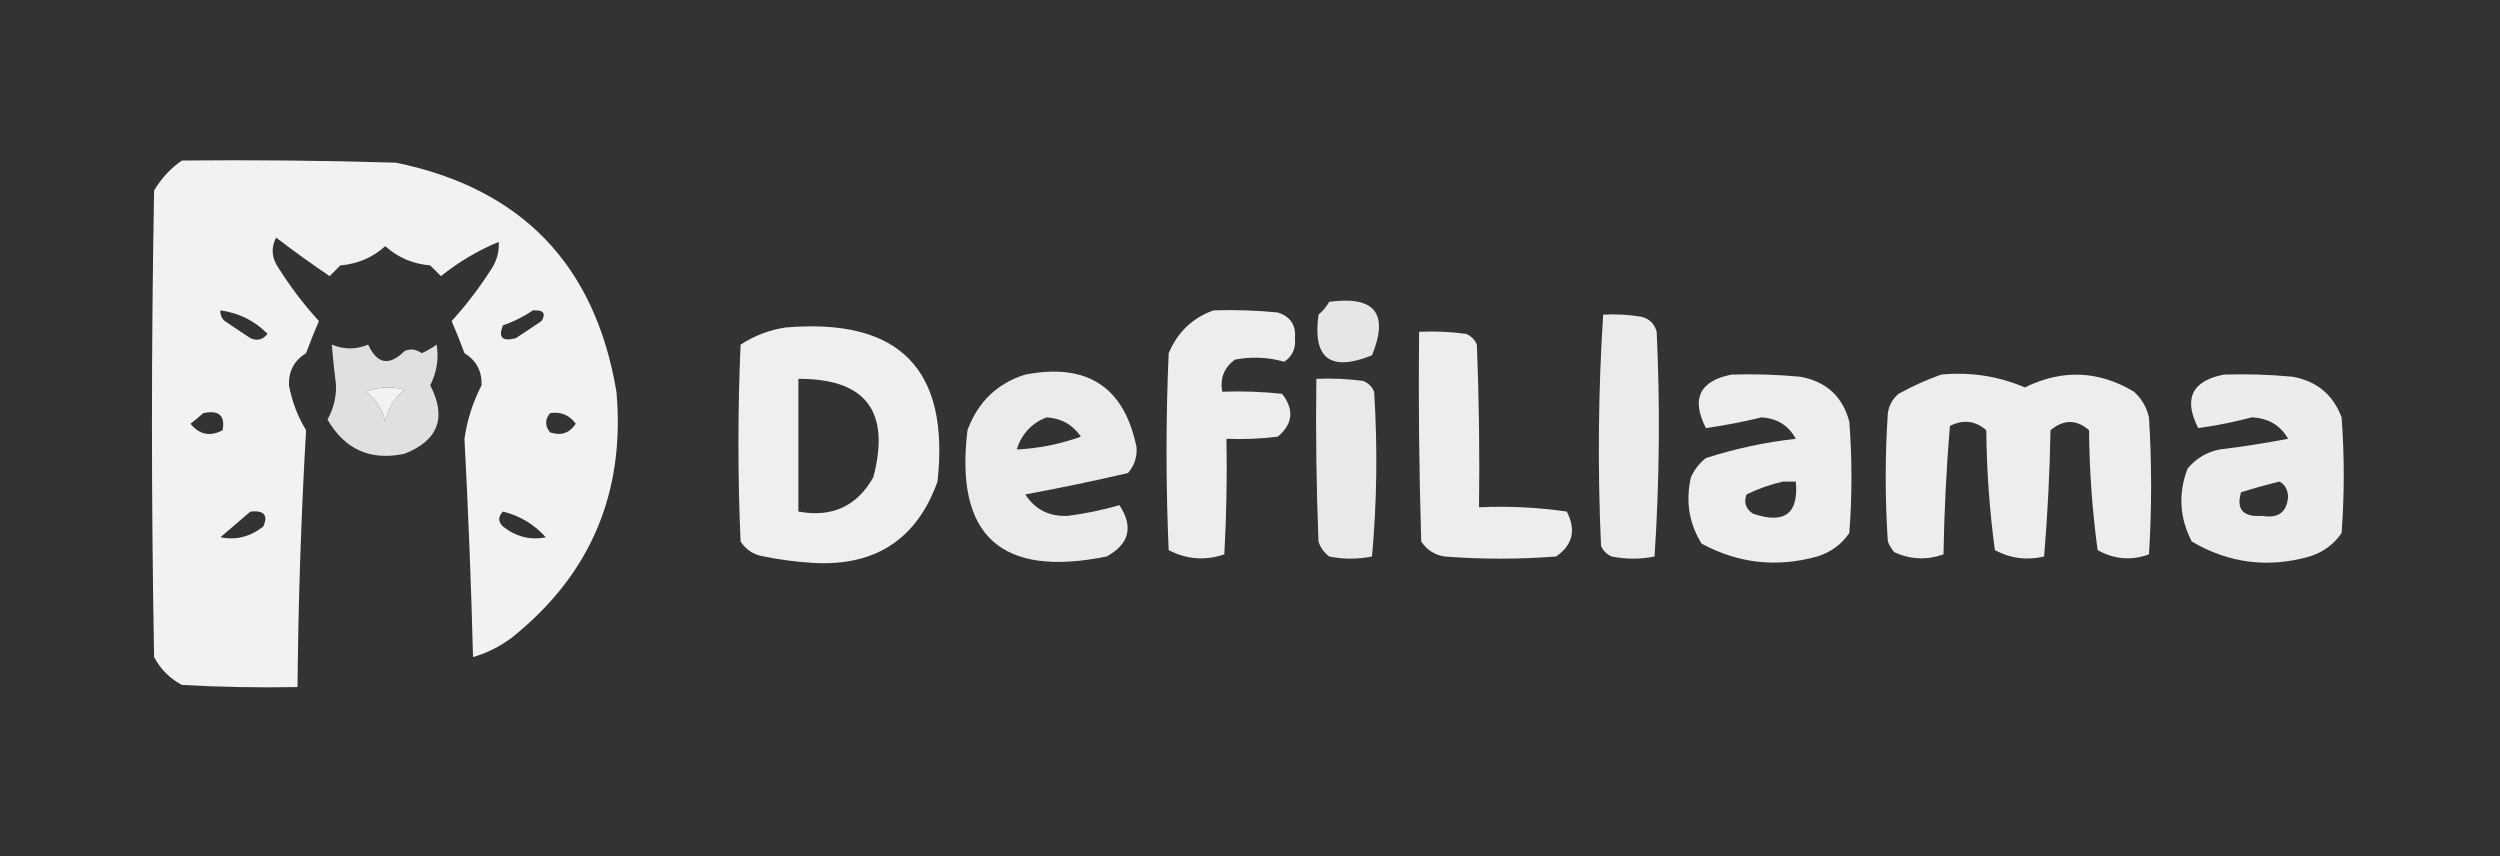 <?xml version="1.0" encoding="UTF-8"?>
<!DOCTYPE svg PUBLIC "-//W3C//DTD SVG 1.1//EN" "http://www.w3.org/Graphics/SVG/1.1/DTD/svg11.dtd">
<svg xmlns="http://www.w3.org/2000/svg" version="1.1" width="584px" height="200px" style="shape-rendering:geometricPrecision; text-rendering:geometricPrecision; image-rendering:optimizeQuality; fill-rule:evenodd; clip-rule:evenodd" xmlns:xlink="http://www.w3.org/1999/xlink">
<rect width="100%" height="100%" fill="#333333" stroke="none"/>
<g><path style="opacity:0.937" fill="#fefffe" d="M 42.5,37.5 C 59.17,37.333 75.837,37.5 92.5,38C 121.871,44.038 139.037,61.871 144,91.5C 146.091,115.14 137.925,134.307 119.5,149C 116.714,151.06 113.714,152.56 110.5,153.5C 110.063,136.492 109.396,119.492 108.5,102.5C 109.144,98.057 110.477,93.89 112.5,90C 112.601,86.7 111.267,84.2 108.5,82.5C 107.576,79.974 106.576,77.474 105.5,75C 109.025,71.137 112.192,66.97 115,62.5C 116.128,60.655 116.628,58.655 116.5,56.5C 111.687,58.496 107.187,61.162 103,64.5C 102.167,63.667 101.333,62.833 100.5,62C 96.423,61.648 92.923,60.148 90,57.5C 87.077,60.148 83.577,61.648 79.5,62C 78.667,62.833 77.833,63.667 77,64.5C 72.745,61.623 68.578,58.623 64.5,55.5C 63.276,57.898 63.442,60.231 65,62.5C 67.808,66.97 70.975,71.137 74.5,75C 73.424,77.474 72.424,79.974 71.5,82.5C 68.733,84.2 67.399,86.7 67.5,90C 68.218,93.832 69.551,97.332 71.5,100.5C 70.345,120.481 69.678,140.481 69.5,160.5C 60.494,160.666 51.494,160.5 42.5,160C 39.667,158.5 37.5,156.333 36,153.5C 35.333,117.167 35.333,80.833 36,44.5C 37.694,41.642 39.861,39.309 42.5,37.5 Z M 51.5,72.5 C 55.844,73.107 59.511,74.94 62.5,78C 61.407,79.365 60.074,79.699 58.5,79C 56.5,77.667 54.5,76.333 52.5,75C 51.748,74.329 51.414,73.496 51.5,72.5 Z M 124.5,72.5 C 126.942,72.354 127.609,73.187 126.5,75C 124.5,76.333 122.5,77.667 120.5,79C 117.326,79.829 116.326,78.829 117.5,76C 120.069,75.102 122.402,73.935 124.5,72.5 Z M 85.5,91.5 C 88.303,90.362 91.303,90.195 94.5,91C 92.106,92.952 90.606,95.452 90,98.5C 89.313,95.543 87.813,93.209 85.5,91.5 Z M 47.5,96.5 C 51.138,95.737 52.638,97.07 52,100.5C 49.103,102.054 46.603,101.554 44.5,99C 45.571,98.148 46.571,97.315 47.5,96.5 Z M 128.5,96.5 C 131.056,96.132 133.056,96.966 134.5,99C 133.038,101.201 131.038,101.867 128.5,101C 127.272,99.51 127.272,98.01 128.5,96.5 Z M 58.5,119.5 C 61.694,119.176 62.694,120.342 61.5,123C 58.405,125.415 55.071,126.248 51.5,125.5C 53.878,123.448 56.211,121.448 58.5,119.5 Z M 117.5,119.5 C 121.396,120.452 124.729,122.452 127.5,125.5C 123.929,126.248 120.595,125.415 117.5,123C 116.316,121.855 116.316,120.688 117.5,119.5 Z"/></g>
<g><path style="opacity:0.876" fill="#fefffe" d="M 310.5,70.5 C 321.157,69.054 324.49,73.22 320.5,83C 310.766,86.922 306.6,83.756 308,73.5C 309.045,72.627 309.878,71.627 310.5,70.5 Z"/></g>
<g><path style="opacity:0.91" fill="#fefffe" d="M 283.5,72.5 C 288.511,72.334 293.511,72.501 298.5,73C 301.442,73.94 302.775,75.94 302.5,79C 302.744,81.385 301.911,83.218 300,84.5C 296.211,83.438 292.377,83.271 288.5,84C 285.959,85.848 284.959,88.348 285.5,91.5C 290.179,91.334 294.845,91.501 299.5,92C 302.362,95.692 302.028,99.025 298.5,102C 294.514,102.499 290.514,102.666 286.5,102.5C 286.666,111.506 286.5,120.506 286,129.5C 281.52,131.019 277.187,130.685 273,128.5C 272.333,113.167 272.333,97.833 273,82.5C 275.106,77.557 278.606,74.224 283.5,72.5 Z"/></g>
<g><path style="opacity:0.899" fill="#fefffe" d="M 374.5,73.5 C 377.518,73.335 380.518,73.502 383.5,74C 385.333,74.5 386.5,75.667 387,77.5C 387.825,95.074 387.658,112.574 386.5,130C 383.167,130.667 379.833,130.667 376.5,130C 375.333,129.5 374.5,128.667 374,127.5C 373.181,109.426 373.348,91.426 374.5,73.5 Z"/></g>
<g><path style="opacity:0.921" fill="#fefffe" d="M 183.5,76.5 C 210.064,74.229 221.897,86.229 219,112.5C 214.168,125.969 204.501,132.302 190,131.5C 186.131,131.272 182.298,130.772 178.5,130C 176.152,129.654 174.319,128.487 173,126.5C 172.333,111.167 172.333,95.833 173,80.5C 176.284,78.384 179.784,77.051 183.5,76.5 Z M 186.5,88.5 C 202.246,88.428 208.079,96.095 204,111.5C 200.159,118.289 194.325,120.956 186.5,119.5C 186.5,109.167 186.5,98.833 186.5,88.5 Z"/></g>
<g><path style="opacity:0.914" fill="#fefffe" d="M 331.5,77.5 C 335.182,77.335 338.848,77.501 342.5,78C 343.667,78.5 344.5,79.333 345,80.5C 345.5,93.162 345.667,105.829 345.5,118.5C 352.422,118.188 359.256,118.521 366,119.5C 368.226,123.807 367.393,127.307 363.5,130C 354.833,130.667 346.167,130.667 337.5,130C 335.152,129.654 333.319,128.487 332,126.5C 331.5,110.17 331.333,93.837 331.5,77.5 Z"/></g>
<g><path style="opacity:0.844" fill="#fefffe" d="M 77.5,80.5 C 80.371,81.679 83.204,81.679 86,80.5C 88.095,85.065 90.928,85.565 94.5,82C 95.899,81.405 97.232,81.572 98.5,82.5C 99.748,81.96 100.915,81.293 102,80.5C 102.538,83.812 102.038,86.979 100.5,90C 104.393,97.546 102.393,102.879 94.5,106C 86.542,107.687 80.542,105.02 76.5,98C 77.888,95.54 78.555,92.873 78.5,90C 78.099,86.833 77.766,83.666 77.5,80.5 Z M 85.5,91.5 C 87.813,93.209 89.313,95.543 90,98.5C 90.606,95.452 92.106,92.952 94.5,91C 91.303,90.195 88.303,90.362 85.5,91.5 Z"/></g>
<g><path style="opacity:0.9" fill="#fefffe" d="M 239.5,87.5 C 253.978,84.717 262.644,90.384 265.5,104.5C 265.635,106.808 264.969,108.808 263.5,110.5C 255.551,112.351 247.551,114.017 239.5,115.5C 241.819,119.059 245.153,120.725 249.5,120.5C 253.675,119.952 257.675,119.118 261.5,118C 264.822,123.078 263.822,127.078 258.5,130C 233.845,135.004 223.012,125.17 226,100.5C 228.442,93.888 232.942,89.555 239.5,87.5 Z M 244.5,97.5 C 247.914,97.706 250.581,99.206 252.5,102C 247.638,103.754 242.638,104.754 237.5,105C 238.712,101.292 241.046,98.792 244.5,97.5 Z"/></g>
<g><path style="opacity:0.908" fill="#fefffe" d="M 404.5,87.5 C 409.844,87.334 415.177,87.501 420.5,88C 426.588,89.09 430.421,92.59 432,98.5C 432.667,107.167 432.667,115.833 432,124.5C 430.199,127.163 427.699,128.997 424.5,130C 415.065,132.624 406.065,131.624 397.5,127C 394.557,122.29 393.724,117.123 395,111.5C 395.785,109.714 396.951,108.214 398.5,107C 405.326,104.809 412.326,103.309 419.5,102.5C 417.812,99.393 415.145,97.726 411.5,97.5C 407.142,98.558 402.808,99.391 398.5,100C 395.013,93.142 397.013,88.975 404.5,87.5 Z M 416.5,112.5 C 417.5,112.5 418.5,112.5 419.5,112.5C 420.202,120.004 416.868,122.504 409.5,120C 407.789,118.867 407.289,117.367 408,115.5C 410.804,114.132 413.638,113.132 416.5,112.5 Z"/></g>
<g><path style="opacity:0.91" fill="#fefffe" d="M 453.5,87.5 C 460.287,86.853 466.787,87.853 473,90.5C 481.744,86.217 490.244,86.55 498.5,91.5C 500.297,93.131 501.464,95.131 502,97.5C 502.667,108.167 502.667,118.833 502,129.5C 497.85,131.002 493.85,130.669 490,128.5C 488.749,119.241 488.082,109.908 488,100.5C 485.075,97.941 482.075,97.941 479,100.5C 478.82,110.41 478.32,120.244 477.5,130C 473.428,130.956 469.595,130.456 466,128.5C 464.749,119.241 464.082,109.908 464,100.5C 461.447,98.271 458.614,97.938 455.5,99.5C 454.668,109.483 454.168,119.483 454,129.5C 450.127,130.886 446.294,130.72 442.5,129C 441.874,128.25 441.374,127.416 441,126.5C 440.333,116.5 440.333,106.5 441,96.5C 441.273,94.671 442.107,93.171 443.5,92C 446.815,90.17 450.149,88.67 453.5,87.5 Z"/></g>
<g><path style="opacity:0.903" fill="#fefffe" d="M 519.5,87.5 C 524.844,87.334 530.177,87.501 535.5,88C 541.159,88.996 544.993,92.162 547,97.5C 547.667,106.5 547.667,115.5 547,124.5C 545.199,127.163 542.699,128.997 539.5,130C 529.782,132.746 520.615,131.58 512,126.5C 509.135,120.983 508.802,115.317 511,109.5C 512.952,107.106 515.452,105.606 518.5,105C 523.866,104.348 529.199,103.515 534.5,102.5C 532.663,99.31 529.83,97.644 526,97.5C 521.808,98.605 517.642,99.438 513.5,100C 510.013,93.142 512.013,88.975 519.5,87.5 Z M 532.5,112.5 C 533.725,113.152 534.392,114.319 534.5,116C 534.223,119.65 532.223,121.15 528.5,120.5C 524.003,120.85 522.336,119.016 523.5,115C 526.579,114.027 529.579,113.194 532.5,112.5 Z"/></g>
<g><path style="opacity:0.891" fill="#fefffe" d="M 307.5,88.5 C 311.182,88.335 314.848,88.501 318.5,89C 319.667,89.5 320.5,90.333 321,91.5C 321.822,104.409 321.655,117.242 320.5,130C 317.167,130.667 313.833,130.667 310.5,130C 309.299,129.097 308.465,127.931 308,126.5C 307.5,113.838 307.333,101.171 307.5,88.5 Z"/></g>
</svg>

